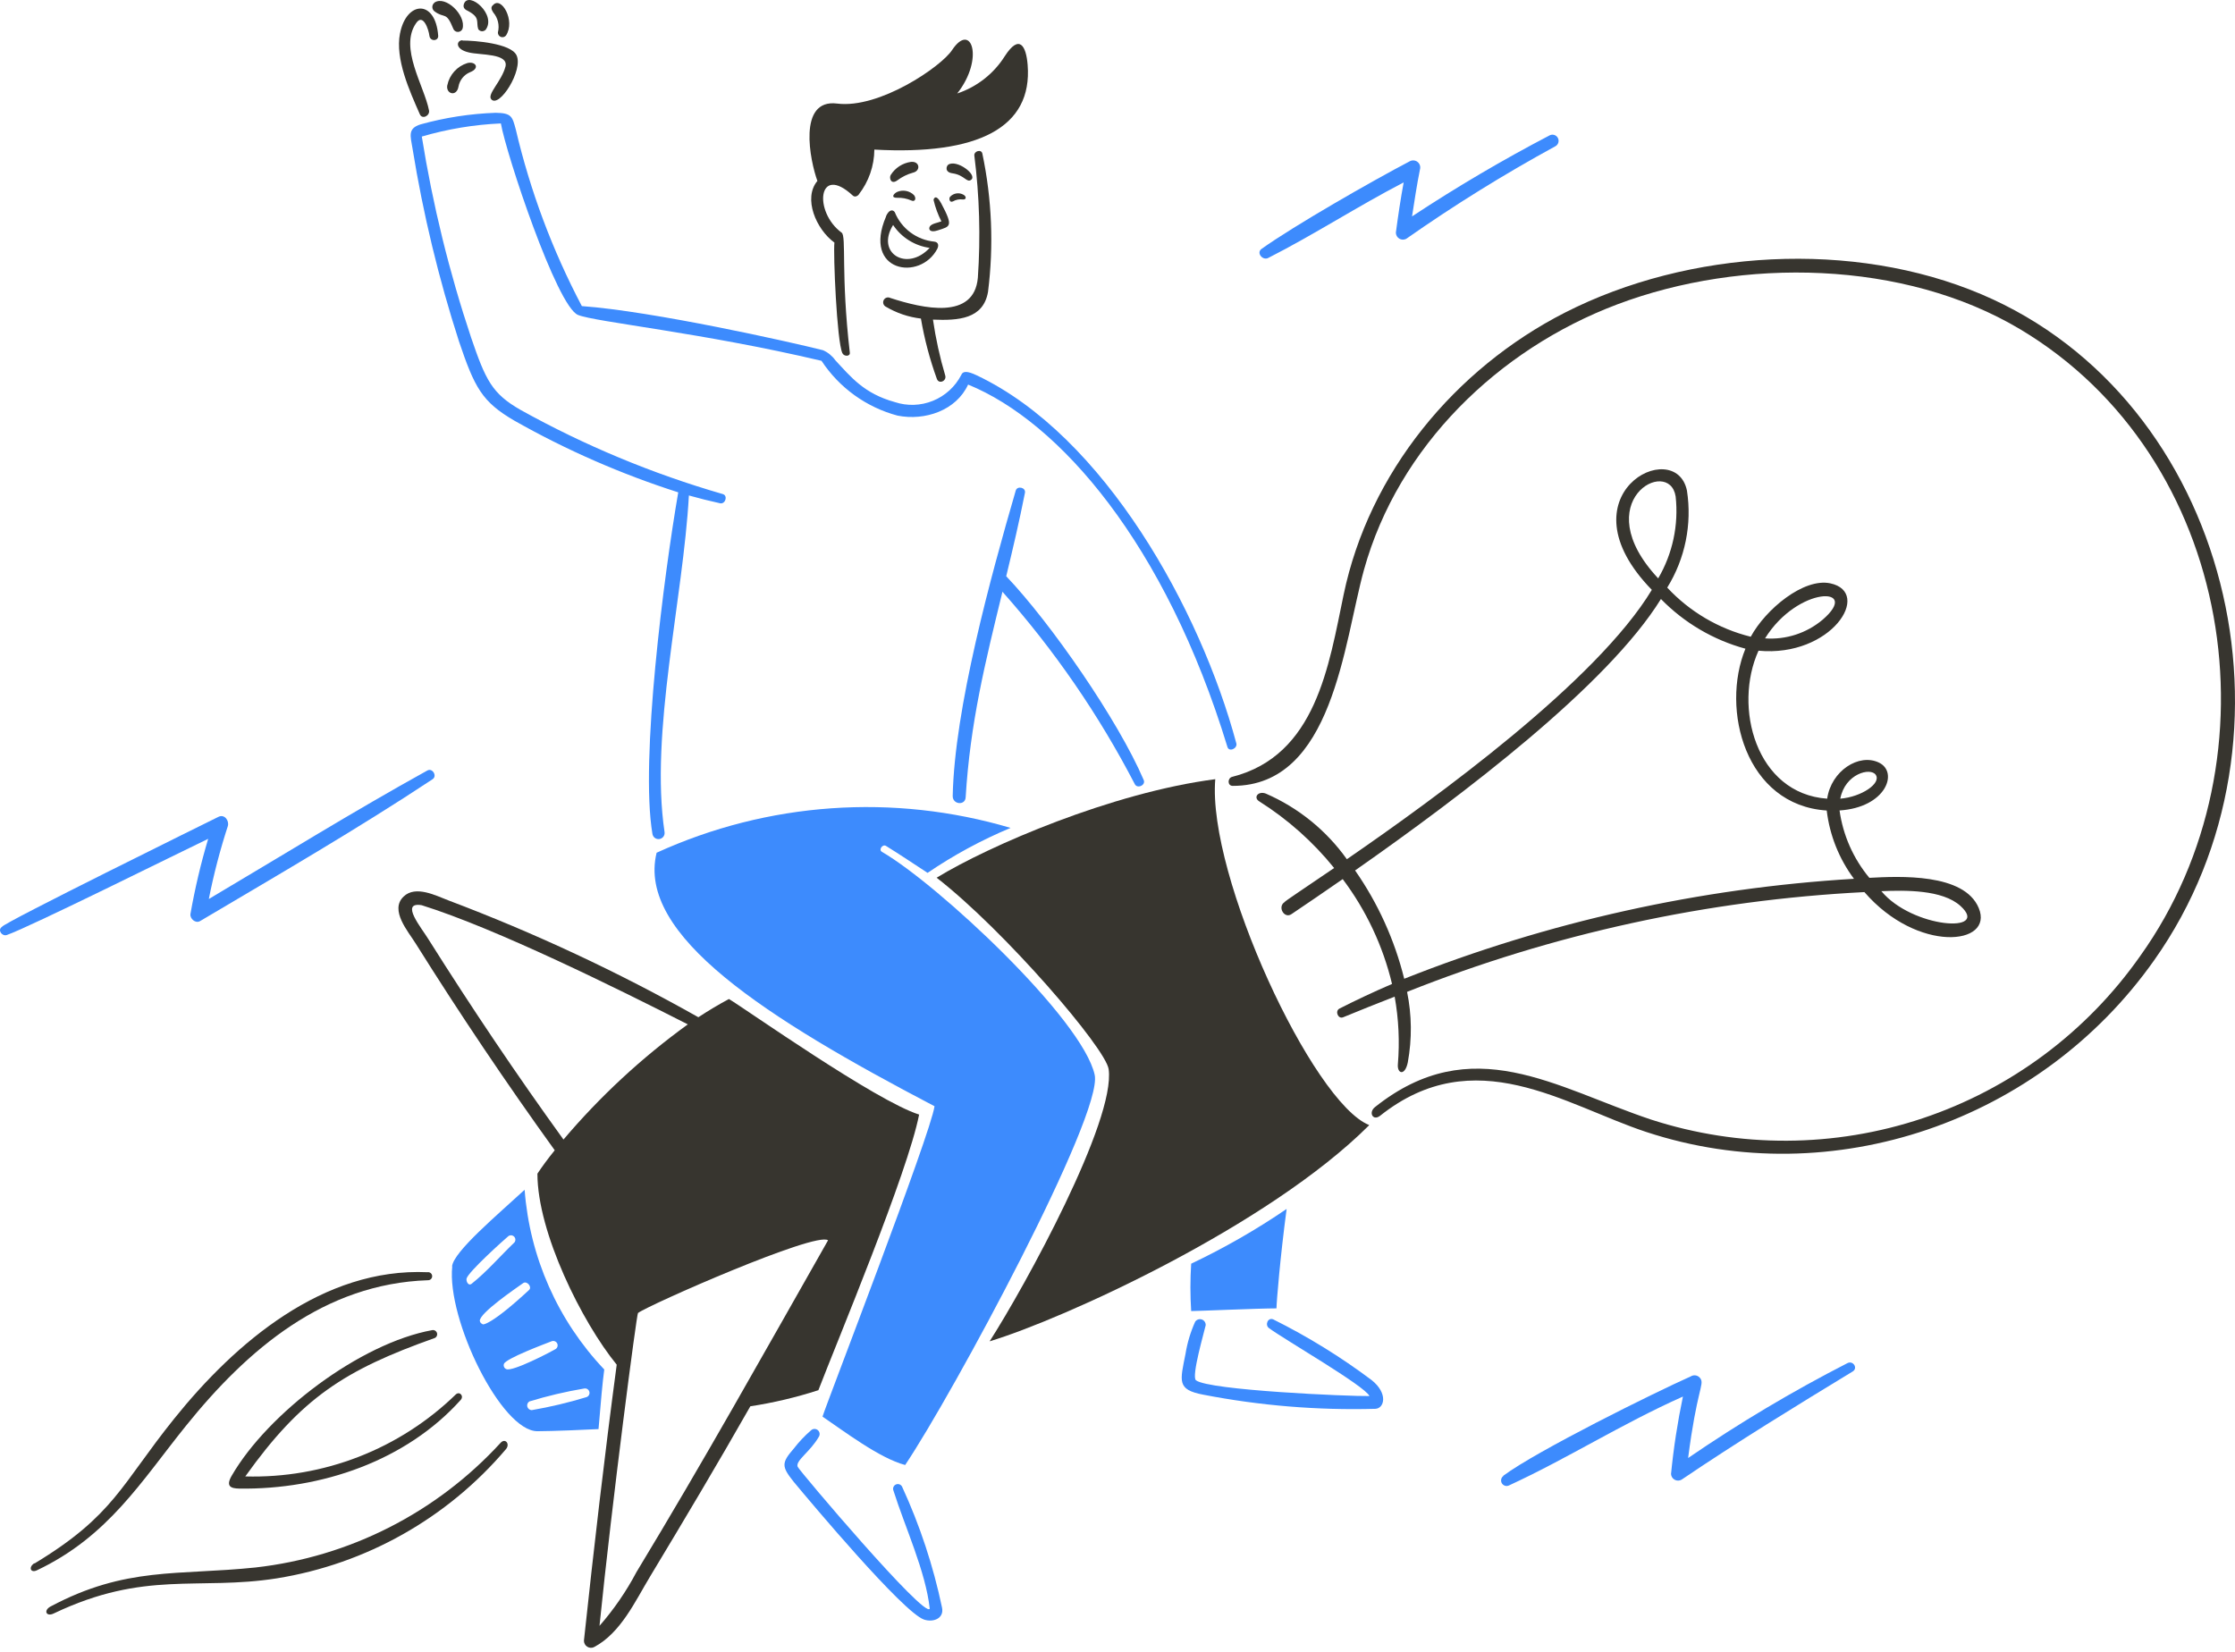 <svg width="138" height="102" viewBox="0 0 138 102" fill="none" xmlns="http://www.w3.org/2000/svg">
<path d="M58.667 12.147C58.771 12.037 58.908 11.965 59.058 11.943C59.208 11.921 59.36 11.95 59.491 12.025C59.675 12.122 59.684 12.341 59.443 12.316C59.236 12.289 59.025 12.33 58.843 12.434C58.628 12.545 58.572 12.248 58.667 12.147ZM58.55 10.169C59.066 9.823 60.366 10.79 59.964 11.101C59.693 11.311 59.557 10.811 58.822 10.703C58.3 10.637 58.437 10.244 58.55 10.169ZM54.998 10.804C55.134 10.587 55.316 10.403 55.53 10.263C55.745 10.124 55.988 10.033 56.241 9.997C56.794 9.936 56.863 10.545 56.382 10.659C56.027 10.756 55.694 10.919 55.4 11.141C55.002 11.425 54.889 10.975 54.998 10.804ZM54.707 13.352C54.882 12.95 55.119 12.916 55.246 13.099C55.448 13.597 55.783 14.03 56.214 14.351C56.645 14.672 57.155 14.869 57.69 14.921C57.939 14.951 57.974 15.149 57.878 15.356C56.822 17.39 53.236 16.802 54.707 13.373V13.352ZM55.143 13.896C54.057 15.648 56.019 16.801 57.402 15.306C56.948 15.244 56.512 15.086 56.123 14.843C55.734 14.6 55.401 14.277 55.147 13.896H55.143ZM57.399 14.014C57.333 14.141 57.399 14.395 57.907 14.224C58.656 13.975 58.897 14.023 58.117 12.56C57.771 11.916 57.636 12.293 57.644 12.354C57.751 12.81 57.913 13.252 58.127 13.668C57.92 13.755 57.505 13.8 57.4 14.005L57.399 14.014ZM56.439 12.056C56.593 12.249 56.501 12.492 56.269 12.38C55.993 12.258 55.694 12.202 55.393 12.214C55.007 12.218 55.149 11.987 55.377 11.859C55.554 11.778 55.751 11.754 55.941 11.79C56.132 11.825 56.307 11.918 56.443 12.056H56.439Z" fill="#37352F"/>
<path d="M28.543 2.503C29.3 2.503 31.543 2.673 31.893 3.413C32.329 4.324 30.829 6.694 30.334 6.134C30.058 5.818 30.965 5.034 31.21 4.114C31.42 3.282 29.642 3.413 28.95 3.238C28.074 3.041 28.171 2.494 28.556 2.485L28.543 2.503ZM27.619 5.253C27.509 5.803 28.2 6.006 28.311 5.34C28.346 5.148 28.428 4.967 28.55 4.814C28.672 4.661 28.831 4.541 29.011 4.464C29.669 4.211 29.358 3.764 28.854 3.895C28.546 3.991 28.269 4.168 28.052 4.408C27.836 4.647 27.687 4.939 27.622 5.255L27.619 5.253ZM30.444 0.75C30.343 0.592 30.286 0.435 30.444 0.314C30.948 -0.267 31.845 1.277 31.242 2.193C31.205 2.239 31.154 2.273 31.097 2.288C31.04 2.304 30.98 2.301 30.924 2.28C30.869 2.259 30.821 2.221 30.789 2.172C30.756 2.122 30.74 2.064 30.743 2.004C30.798 1.788 30.8 1.562 30.749 1.345C30.697 1.128 30.593 0.927 30.446 0.759L30.444 0.75ZM29.958 1.875C30.728 0.931 28.924 -0.6 28.644 0.246C28.56 0.487 28.732 0.609 28.907 0.682C29.669 1.094 29.384 1.343 29.528 1.799C29.551 1.834 29.581 1.863 29.617 1.885C29.652 1.907 29.692 1.921 29.733 1.927C29.775 1.932 29.817 1.929 29.857 1.916C29.896 1.904 29.933 1.883 29.964 1.855L29.958 1.875ZM26.839 0.15C27.514 -0.286 28.788 0.929 28.56 1.771C28.538 1.831 28.497 1.883 28.444 1.919C28.391 1.955 28.328 1.973 28.263 1.971C28.199 1.969 28.137 1.947 28.086 1.908C28.035 1.869 27.998 1.815 27.979 1.753C27.543 0.671 27.454 1.172 26.823 0.697C26.783 0.665 26.75 0.625 26.728 0.579C26.706 0.534 26.694 0.483 26.694 0.432C26.694 0.381 26.706 0.331 26.728 0.285C26.75 0.239 26.783 0.199 26.823 0.168L26.839 0.15ZM24.698 2.064C24.39 3.64 25.289 5.616 25.924 7.057C26.069 7.398 26.555 7.145 26.489 6.816C26.191 5.3 24.636 2.949 25.69 1.433C26.125 0.785 26.469 1.827 26.513 2.204C26.556 2.581 27.082 2.546 27.056 2.204C26.89 -0.062 25.093 0.048 24.7 2.062L24.698 2.064Z" fill="#37352F"/>
<path d="M62.716 30.295C62.809 29.975 63.352 30.102 63.285 30.431C62.944 32.156 62.545 33.869 62.129 35.581C64.889 38.48 69.045 44.481 70.618 48.165C70.758 48.484 70.227 48.725 70.07 48.423C67.848 44.139 65.102 40.148 61.897 36.54C60.828 40.92 59.904 44.635 59.624 49.242C59.589 49.759 58.819 49.678 58.825 49.155C58.932 43.767 61.18 35.581 62.716 30.295ZM26.044 8.432C27.633 7.967 29.272 7.694 30.927 7.622C31.247 9.488 34.378 18.913 35.688 19.447C36.757 19.883 43.335 20.537 50.724 22.28C51.822 23.947 53.494 25.151 55.423 25.665C57.114 25.998 59.041 25.346 59.776 23.747C65.418 26.051 71.961 33.575 75.789 46.128C75.89 46.456 76.42 46.219 76.337 45.9C74.125 37.653 68.194 26.918 60.32 23.182C59.715 22.891 59.444 22.91 59.352 23.156C58.978 23.878 58.359 24.443 57.605 24.749C56.852 25.055 56.014 25.083 55.243 24.826C53.338 24.297 52.536 23.272 51.578 22.247C51.385 21.974 51.121 21.759 50.816 21.625C48.8 21.116 40.33 19.22 35.926 18.901C34.109 15.454 32.738 11.789 31.848 7.995C31.634 7.206 31.599 6.978 30.604 6.965C29.037 7.02 27.481 7.26 25.97 7.679C25.16 7.933 25.34 8.38 25.476 9.199C26.128 13.222 27.084 17.19 28.336 21.068C29.304 23.937 29.759 24.813 31.765 25.978C34.975 27.796 38.364 29.278 41.878 30.402C41.002 35.465 39.513 46.936 40.284 51.491C40.299 51.59 40.352 51.68 40.433 51.74C40.513 51.799 40.614 51.825 40.713 51.81C40.812 51.796 40.902 51.742 40.962 51.662C41.022 51.582 41.047 51.481 41.033 51.382C40.117 45.25 42.18 37.007 42.536 30.595C43.175 30.774 43.814 30.936 44.458 31.076C44.786 31.149 44.957 30.612 44.637 30.511C40.287 29.254 36.094 27.509 32.137 25.308C30.385 24.305 29.991 23.486 29.093 20.858C27.739 16.806 26.719 12.65 26.044 8.431V8.432Z" fill="#3D8BFD"/>
<path d="M92.827 91.121C94.912 89.575 102.117 86.01 104.399 84.99C104.448 84.959 104.503 84.939 104.56 84.93C104.617 84.921 104.675 84.923 104.731 84.936C104.787 84.95 104.84 84.975 104.886 85.009C104.933 85.043 104.972 85.086 105.002 85.135C105.234 85.509 104.775 85.826 104.233 90.031C107.386 87.871 110.673 85.913 114.074 84.17C114.42 83.995 114.736 84.481 114.394 84.688C110.89 86.817 107.224 89.068 103.825 91.37C103.761 91.406 103.69 91.425 103.616 91.426C103.543 91.427 103.471 91.409 103.406 91.375C103.341 91.34 103.286 91.29 103.246 91.228C103.206 91.167 103.182 91.097 103.177 91.023C103.335 89.415 103.581 87.817 103.912 86.236C100.136 87.919 96.769 90.069 93.182 91.72C93.106 91.76 93.017 91.769 92.934 91.746C92.851 91.722 92.779 91.668 92.734 91.595C92.689 91.521 92.674 91.433 92.691 91.349C92.708 91.264 92.757 91.189 92.827 91.139V91.121ZM13.487 50.44C13.858 50.252 14.165 50.672 14.068 51.009C13.587 52.486 13.195 53.989 12.894 55.512C17.383 52.854 21.828 50.099 26.388 47.577C26.703 47.401 27.01 47.918 26.712 48.115C22.083 51.181 17.125 54.05 12.355 56.875C12.065 57.046 11.715 56.717 11.759 56.439C12.034 54.872 12.399 53.322 12.854 51.797C11.133 52.619 1.821 57.253 0.42 57.736C0.129 57.836 -0.176 57.428 0.122 57.232C0.119 57.029 12.787 50.788 13.487 50.44ZM77.897 15.367C79.903 13.934 84.729 11.171 87.055 9.954C87.13 9.915 87.216 9.898 87.3 9.907C87.385 9.915 87.465 9.948 87.531 10.002C87.597 10.055 87.646 10.127 87.672 10.208C87.698 10.289 87.7 10.376 87.677 10.457C87.488 11.382 87.33 12.433 87.186 13.363C89.936 11.549 92.776 9.876 95.696 8.351C95.784 8.311 95.884 8.305 95.976 8.336C96.068 8.367 96.145 8.432 96.19 8.517C96.236 8.603 96.248 8.702 96.222 8.796C96.197 8.889 96.138 8.97 96.055 9.021C92.873 10.757 89.791 12.669 86.823 14.75C86.756 14.784 86.683 14.8 86.608 14.798C86.534 14.795 86.461 14.774 86.397 14.735C86.334 14.696 86.281 14.642 86.244 14.577C86.208 14.512 86.188 14.439 86.188 14.364C86.319 13.366 86.486 12.249 86.669 11.264C83.827 12.74 81.103 14.509 78.299 15.932C77.962 16.099 77.553 15.613 77.897 15.367Z" fill="#3D8BFD"/>
<path d="M73.797 81.612C73.841 81.548 73.904 81.501 73.978 81.476C74.051 81.452 74.13 81.452 74.204 81.477C74.277 81.501 74.34 81.549 74.384 81.613C74.427 81.677 74.449 81.753 74.446 81.83C74.384 82.149 73.543 85 73.846 85.232C74.651 85.85 83.279 86.227 84.558 86.205C84.274 85.579 79.281 82.701 78.353 82.009C78.085 81.816 78.287 81.33 78.615 81.47C80.748 82.531 82.78 83.785 84.686 85.215C85.728 86.043 85.474 86.966 84.927 86.993C81.358 87.092 77.789 86.799 74.284 86.118C72.645 85.807 72.869 85.281 73.201 83.59C73.312 82.907 73.512 82.242 73.797 81.612ZM49.012 89.448C49.329 89.037 49.687 88.658 50.08 88.318C50.136 88.267 50.208 88.238 50.283 88.236C50.358 88.233 50.432 88.258 50.49 88.305C50.549 88.352 50.589 88.419 50.603 88.493C50.617 88.567 50.604 88.643 50.566 88.708C50.032 89.653 49.103 90.188 49.252 90.573C49.35 90.81 57.137 100.008 57.408 99.333C57.15 97.016 55.883 94.314 55.165 92.041C55.136 91.969 55.137 91.889 55.168 91.817C55.198 91.746 55.256 91.69 55.328 91.661C55.4 91.632 55.481 91.633 55.552 91.663C55.623 91.694 55.68 91.751 55.709 91.823C56.804 94.206 57.628 96.704 58.166 99.27C58.306 99.948 57.605 100.198 57.049 100.005C55.77 99.569 50.072 92.787 49.003 91.495C48.246 90.548 48.25 90.329 49.012 89.448Z" fill="#3D8BFD"/>
<path d="M76.08 47.97C81.261 46.657 82.049 41.09 82.96 36.732C84.524 29.203 89.815 22.777 96.634 19.3C104.269 15.41 114.426 14.81 122.346 18.174C137.621 24.655 142.811 45.47 133 59.307C125.992 69.231 113.171 73.698 101.645 69.897C96.625 68.241 91.059 64.243 85.207 68.903C84.772 69.236 84.481 68.692 84.897 68.363C90.89 63.587 96.052 67.168 101.952 69.135C107.402 70.9 113.275 70.872 118.708 69.055C124.142 67.238 128.85 63.727 132.142 59.039C140.905 46.793 137.937 28.214 124.74 20.334C117.561 16.049 107.562 15.885 99.853 18.797C92.517 21.565 86.338 27.56 84.218 35.187C82.969 39.698 82.304 48.537 76.115 48.527C75.778 48.527 75.786 48.043 76.08 47.97Z" fill="#37352F"/>
<path d="M78.155 49.002C80.162 49.872 81.893 51.274 83.162 53.056C88.697 49.244 98.591 42.065 101.992 36.423C96.276 30.554 103.445 26.871 104.16 30.291C104.482 32.37 104.05 34.495 102.943 36.284C104.331 37.774 106.123 38.828 108.1 39.318C109.02 37.623 111.363 35.674 113.01 36.02C115.637 36.581 113.082 40.602 108.579 40.181C107.007 43.645 108.413 49.006 112.819 49.318C113.068 47.592 114.785 46.497 116.014 47.089C117.244 47.681 116.45 49.861 113.583 50.045C113.796 51.576 114.434 53.017 115.423 54.205C117.267 54.109 121.279 53.899 122.178 56.072C123.138 58.384 118.39 58.87 115.118 55.086C105.431 55.577 95.891 57.658 86.88 61.247C87.174 62.681 87.189 64.158 86.925 65.598C86.75 66.46 86.263 66.306 86.311 65.725C86.428 64.328 86.361 62.922 86.113 61.542C85.073 61.946 84.012 62.371 82.93 62.816C82.619 62.944 82.409 62.431 82.707 62.278C83.754 61.745 84.835 61.238 85.951 60.758C85.391 58.414 84.354 56.211 82.906 54.284C81.763 55.078 80.695 55.805 79.742 56.447C79.306 56.75 78.866 56.011 79.306 55.712C79.322 55.651 80.522 54.866 82.377 53.599C81.074 51.984 79.514 50.596 77.76 49.488C77.363 49.247 77.683 48.825 78.155 49.002ZM112.542 38.263C114.953 36.186 111.009 36.157 108.983 39.419C110.275 39.513 111.552 39.098 112.542 38.263ZM115.818 47.845C115.497 47.369 113.922 47.773 113.628 49.318C114.942 49.207 116.172 48.372 115.818 47.845ZM121.047 55.94C119.934 54.929 117.627 54.967 116.164 55.029C118.082 57.328 122.932 57.651 121.047 55.94ZM103.463 30.659C103.073 28.154 97.93 30.953 102.385 35.714C103.277 34.188 103.655 32.416 103.463 30.659ZM86.703 60.438C95.573 56.918 104.947 54.834 114.473 54.265C113.553 53.031 112.973 51.576 112.791 50.048C107.772 49.724 106.231 43.801 107.772 40.057C105.79 39.518 103.989 38.458 102.555 36.988C99.262 42.313 90.389 49.045 83.67 53.749C85.082 55.774 86.11 58.041 86.703 60.437V60.438Z" fill="#37352F"/>
<path d="M2.135 96.541C7.036 93.581 7.474 91.684 10.759 87.598C14.536 82.898 19.956 78.269 26.395 78.558C26.429 78.552 26.465 78.554 26.498 78.563C26.532 78.572 26.564 78.588 26.591 78.61C26.618 78.632 26.641 78.659 26.657 78.69C26.673 78.721 26.682 78.755 26.684 78.79C26.686 78.825 26.68 78.86 26.668 78.893C26.655 78.925 26.636 78.955 26.611 78.98C26.587 79.005 26.557 79.024 26.524 79.037C26.491 79.049 26.456 79.055 26.422 79.053C20.023 79.27 15.283 83.319 11.473 88.053C8.713 91.483 6.679 94.881 2.276 96.966C1.89 97.15 1.741 96.774 2.117 96.53L2.135 96.541ZM15.147 91.166C18.621 86.304 21.279 84.597 26.846 82.62C26.903 82.593 26.948 82.546 26.972 82.488C26.997 82.43 26.999 82.365 26.979 82.306C26.959 82.246 26.918 82.196 26.864 82.165C26.809 82.133 26.745 82.123 26.684 82.135C22.247 82.941 16.545 87.25 14.302 91.132C13.93 91.779 14.245 91.91 14.771 91.919C19.847 91.992 25.081 90.198 28.445 86.445C28.663 86.204 28.379 85.888 28.142 86.107C26.424 87.776 24.389 89.083 22.157 89.953C19.925 90.822 17.541 91.235 15.147 91.168V91.166ZM3.129 99.195C2.664 99.442 2.854 99.856 3.318 99.63C8.945 96.943 12.226 98.228 17.092 97.462C22.608 96.575 27.625 93.746 31.239 89.486C31.511 89.166 31.199 88.777 30.91 89.092C26.959 93.404 21.581 96.139 15.769 96.791C10.978 97.29 7.769 96.724 3.129 99.196V99.195Z" fill="#37352F"/>
<path d="M84.532 69.468C81.068 68.085 74.538 54.09 75.037 48.114C68.66 48.942 61.06 52.223 57.833 54.198C62.038 57.466 68.279 64.736 68.454 66.023C68.89 69.207 63.307 79.388 61.105 82.825C65.633 81.458 78.3 75.712 84.532 69.488V69.468ZM37.016 100.395C37.904 99.379 38.671 98.263 39.301 97.07C43.449 90.225 47.186 83.528 51.128 76.588C50.392 76.019 39.998 80.604 39.393 81.077C39.319 81.077 37.794 92.694 37.016 100.397V100.395ZM46.331 86.835C44.325 90.364 42.25 93.847 40.151 97.329C39.219 98.87 38.336 100.833 36.678 101.708C36.611 101.741 36.536 101.755 36.461 101.75C36.387 101.744 36.315 101.72 36.252 101.679C36.19 101.639 36.139 101.582 36.105 101.516C36.07 101.45 36.053 101.376 36.056 101.301C36.665 95.607 37.322 89.935 38.079 84.268C35.934 81.64 33.183 76.113 33.183 72.473C33.455 72.061 33.813 71.571 34.251 71.028C31.253 66.866 28.393 62.613 25.671 58.269C25.211 57.524 24.042 56.202 24.918 55.364C25.658 54.645 26.92 55.307 27.691 55.6C33.01 57.608 38.169 60.02 43.12 62.813C43.747 62.402 44.382 62.022 45.009 61.688C46.047 62.31 54.097 67.995 56.751 68.823C56.046 72.428 51.71 82.777 50.531 85.843C49.16 86.287 47.755 86.619 46.331 86.837V86.835ZM42.468 63.253C38.183 61.074 30.64 57.333 26.035 55.895C24.665 55.672 26.035 57.306 26.471 58.024C29.125 62.237 31.871 66.324 34.792 70.366C37.055 67.695 39.632 65.307 42.468 63.255V63.253Z" fill="#37352F"/>
<path d="M78.804 80.791C77.704 80.791 73.929 80.958 73.549 80.958C73.487 79.984 73.487 79.006 73.549 78.032C75.598 77.06 77.569 75.929 79.443 74.651C79.049 77.599 78.817 80.419 78.817 80.783L78.804 80.791ZM40.542 52.656C47.404 49.525 55.166 48.981 62.397 51.122C60.6 51.873 58.883 52.803 57.273 53.899C56.419 53.343 55.573 52.77 54.706 52.235C54.496 52.104 54.233 52.471 54.452 52.598C57.916 54.609 66.834 62.922 67.592 66.373C68.121 68.839 58.832 86.082 55.889 90.462C54.312 90.051 52.074 88.347 50.786 87.475C51.045 86.634 57.478 69.995 57.702 68.309C47.247 62.839 39.298 57.736 40.542 52.656Z" fill="#3D8BFD"/>
<path d="M53.023 12.009C53.641 11.216 53.98 10.242 53.987 9.237C60.379 9.592 63.763 7.884 63.452 4.007C63.361 2.851 62.949 2.063 62.041 3.468C61.358 4.553 60.319 5.367 59.103 5.772C60.794 3.631 59.979 1.287 58.783 3.096C58.113 4.113 54.302 6.728 51.688 6.395C49.23 6.083 50.017 9.933 50.47 11.172C49.568 12.246 50.398 14.168 51.521 14.979C51.443 15.644 51.667 21.066 52.012 21.806C52.113 22.024 52.503 22.024 52.472 21.775C51.911 16.931 52.27 14.593 51.968 14.367C50.216 13.084 50.501 10.081 52.651 12.072C52.779 12.194 52.936 12.116 53.037 12.006L53.023 12.009ZM54.96 18.395C57.014 19.065 60.141 19.766 60.377 17.156C60.551 14.637 60.478 12.107 60.16 9.602C60.134 9.326 60.595 9.195 60.655 9.484C61.246 12.291 61.364 15.178 61.005 18.024C60.715 19.702 59.175 19.803 57.606 19.736C57.776 20.905 58.029 22.06 58.365 23.192C58.461 23.529 57.974 23.74 57.848 23.399C57.409 22.188 57.079 20.94 56.862 19.671C56.101 19.581 55.367 19.334 54.707 18.945C54.671 18.928 54.638 18.904 54.611 18.875C54.584 18.846 54.563 18.811 54.549 18.774C54.535 18.737 54.529 18.697 54.531 18.657C54.532 18.617 54.541 18.578 54.558 18.542C54.575 18.505 54.599 18.473 54.628 18.446C54.657 18.419 54.691 18.398 54.729 18.384C54.766 18.37 54.806 18.364 54.846 18.365C54.886 18.367 54.925 18.376 54.961 18.393L54.96 18.395Z" fill="#37352F"/>
<path d="M27.912 78.197C28.003 77.29 30.732 75.001 32.393 73.467C32.704 77.623 34.441 81.543 37.31 84.565C37.197 85.406 37.101 86.518 36.956 88.245C36.347 88.279 34.096 88.376 33.179 88.376C30.954 88.376 27.577 81.476 27.924 78.197H27.912ZM32.831 87.075C33.976 86.877 35.108 86.608 36.22 86.269C36.285 86.245 36.338 86.198 36.369 86.136C36.401 86.075 36.408 86.004 36.39 85.938C36.372 85.871 36.329 85.814 36.271 85.777C36.213 85.74 36.143 85.727 36.075 85.739C34.929 85.931 33.797 86.198 32.685 86.538C32.632 86.571 32.592 86.62 32.569 86.678C32.546 86.736 32.543 86.8 32.559 86.86C32.575 86.92 32.61 86.974 32.659 87.012C32.708 87.051 32.768 87.073 32.831 87.075ZM31.262 84.543C31.634 84.723 34.044 83.461 34.276 83.321C34.34 83.29 34.39 83.237 34.414 83.17C34.439 83.104 34.437 83.031 34.409 82.966C34.381 82.901 34.328 82.85 34.263 82.823C34.197 82.796 34.124 82.796 34.058 82.822C33.622 82.993 31.242 83.882 31.115 84.219C31.093 84.282 31.096 84.35 31.124 84.411C31.151 84.471 31.201 84.519 31.262 84.543ZM32.663 79.659C32.874 79.468 32.537 79.078 32.313 79.224C31.878 79.534 29.602 81.077 29.626 81.562C29.633 81.606 29.651 81.647 29.678 81.681C29.706 81.715 29.742 81.741 29.784 81.756C29.782 81.839 30.351 81.803 32.663 79.659ZM29.116 79.275C30.078 78.509 30.868 77.575 31.766 76.716C31.806 76.664 31.826 76.599 31.822 76.533C31.817 76.467 31.79 76.405 31.743 76.359C31.696 76.312 31.634 76.284 31.569 76.279C31.503 76.275 31.438 76.295 31.385 76.335C31.157 76.524 28.871 78.569 28.805 78.963C28.779 79.152 28.935 79.421 29.116 79.275V79.275Z" fill="#3D8BFD"/>
</svg>
